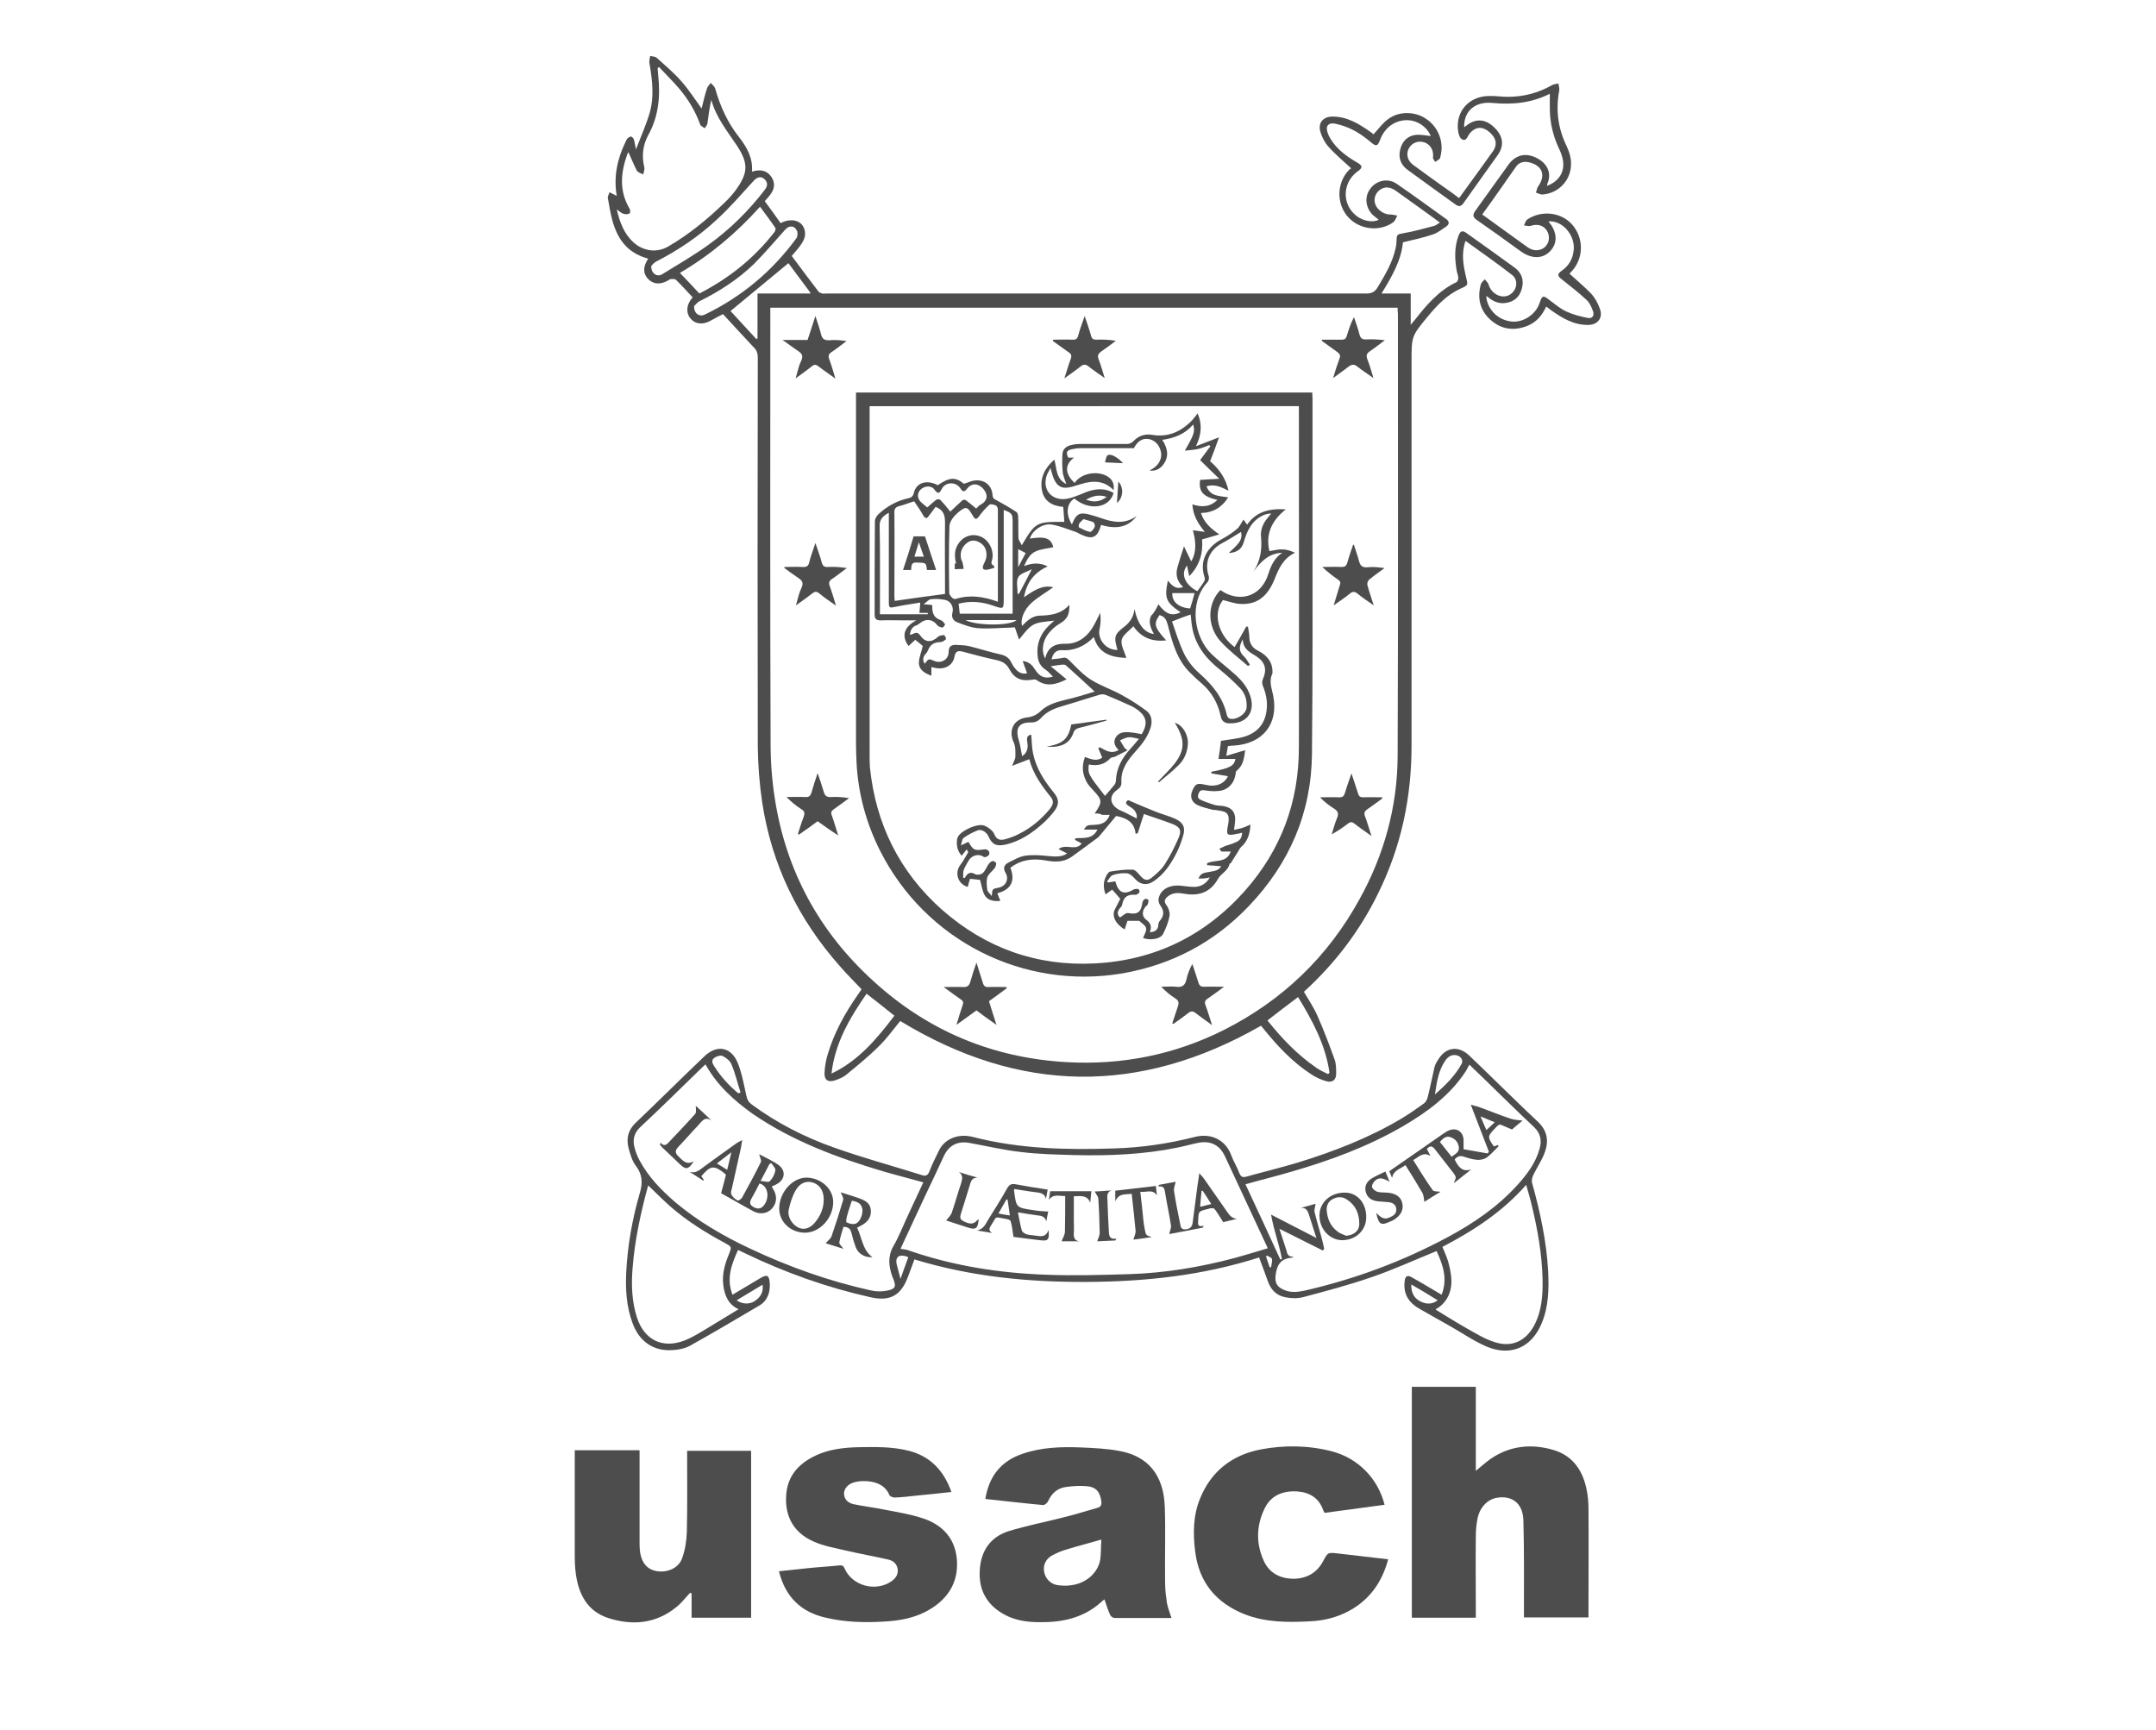 <?xml version="1.0" encoding="utf-8"?>
<!-- Generator: Adobe Illustrator 25.2.3, SVG Export Plug-In . SVG Version: 6.00 Build 0)  -->
<svg version="1.1" id="Capa_1" xmlns="http://www.w3.org/2000/svg" xmlns:xlink="http://www.w3.org/1999/xlink" x="0px" y="0px"
	 viewBox="0 0 775 622" style="enable-background:new 0 0 775 622;" xml:space="preserve">
<style type="text/css">
	.st0{fill:#4E4D4D;}
</style>
<g id="ahcSyl_1_">
	<g>
		<path class="st0" d="M532.8,77.1c2.5,1.8,4.9,3.5,7.2,5.2c3.1,2.2,6.2,4.5,9.3,6.7c2.2,1.5,5,1.2,6.5-0.7c1.4-1.7,1.3-4.4-0.3-6.1
			c-1.3-1.4-3.3-1.7-5.3-1c-0.7,0.2-1.6-0.1-2.4-0.2c0.4-0.7,0.6-1.7,1.2-2.1c5.2-3.5,12.3-2.6,16.2,1.9c4.2,4.9,4.1,12.1-0.3,16.8
			c-0.3,0.3-0.6,0.6-0.7,0.8c2.6,2.4,5.3,4.6,7.7,7.1c1.4,1.5,2.5,3.5,3.2,5.5c1.2,3.2-0.7,5.7-4.1,5.8c-5.3,0.1-9.5-2.5-13.6-5.4
			c-0.5-0.4-1-0.8-1.6-1.2c-1.5,3.2-3.5,5.6-6.7,6.9c-5,2-9.6,1.3-13.5-2.3c-3.7-3.4-4.6-7.8-3.3-12.6c0.2-0.7,0.9-1.2,1.4-1.8
			c0.5,0.6,1.2,1.2,1.4,1.9c0.9,3.2,4.5,5.2,7.3,3.8c2.8-1.4,3.7-5.3,1.1-7.3c-5.4-4.2-11-8.1-16.7-12.2c-1.6,4.6-0.8,8.8,0.2,13
			c0.7,2.9,0.8,2.9-1.9,4.1c-4.9,2.2-8.5,6-11.9,10.1c-5.9,7.1-5.8,7.2-5.8,16.4c0,45.9,0,91.9,0,137.8c0,18.6-3.7,36.3-12,53.1
			c-6.6,13.5-15.5,25.2-26.7,35.4c1.7,2.9,3.6,5.7,4.9,8.7c2.3,5.2,4.3,10.5,6.2,15.8c0.5,1.5,0.5,3.3,0.5,5c0,2.1-1.3,3.2-3.3,2.7
			c-2-0.5-3.9-1.4-5.6-2.5c-6.8-4.4-12.2-10.2-17.2-16.4c-0.4-0.4-0.7-0.9-0.9-1.1c-43.7,25-86.8,24.4-129.7-1.7
			c-2.4,2.9-4.8,6.3-7.7,9.1c-3.7,3.7-7.8,7-11.8,10.3c-1.1,0.9-2.5,1.4-3.8,1.9c-2.7,0.9-4.1-0.1-3.9-2.9c0.1-2.1,0.5-4.3,1.1-6.3
			c2.3-7.8,6.2-14.9,10.9-21.6c0.4-0.6,0.9-1.3,1.3-1.9c-2.6-2.8-5.3-5.4-7.7-8.2c-15-16.9-24.6-36.5-28-58.9
			c-1-6.6-1.5-13.2-1.6-19.9c-0.1-46.6-0.1-93.3,0-139.9c0-1.6-0.3-2.8-1.5-3.9c-3.7-3.9-7.3-7.9-11-11.9c-1.6,0.8-3.1,1.6-4.5,2.4
			c-2.9,1.6-5.7,1.2-7.4-1.1c-1.5-2-1.2-5,1-7.3c-2-2.1-3.9-4.3-6-6.3c-0.4-0.4-1.2-0.3-1.8-0.3c-0.4,0-0.8,0.4-1.2,0.6
			c-2.8,1.5-5.2,1.3-7.1-0.7c-1.8-1.9-1.8-4.4,0.1-7.2c-1-0.4-2.1-0.6-3-1.1c-5.3-2.3-8.1-6.7-9.7-12c-0.8-2.8-1.3-5.8-1.8-8.7
			c-0.1-0.6,0.4-1.4,0.6-2.1c0.7,0.3,1.3,0.7,2,1c0.2,0.1,0.3,0.2,0.6,0.3c-1.2-6.9,0.2-13.3,3.2-19.5c0.2-0.4,0.4-0.9,0.7-1.2
			c0.4-0.3,0.9-0.7,1.3-0.6c0.4,0.1,0.9,0.7,1,1.2c0.3,1,0.4,2.1,0.7,3.4c1.8-4.7,3.8-9.1,5.1-13.7c1.4-5.4,0.8-10.9-0.1-16.4
			c-0.1-0.4-0.2-0.9-0.2-1.3c0-0.7,0.2-1.4,0.3-2.2c0.8,0.2,1.9,0.2,2.4,0.7c3,2.7,6.2,5.4,8.8,8.4c2.7,3,4.9,6.5,7.3,9.8
			c0.6-2.3,1.1-4.7,1.9-7.1c0.2-0.8,0.9-1.4,1.4-2.1c0.6,0.7,1.4,1.3,1.6,2.1c1.8,6.3,4.4,12.1,8.5,17.3c2.8,3.6,5.1,7.5,4.7,12.5
			c2.8-0.9,5.3-0.6,7,1.9c2.3,3.6-0.1,6.2-2.4,8.7c2,2.7,3.9,5.3,5.7,7.9c4.6-2.4,8.9-0.4,8.8,4c0,1.1-0.6,2.4-1.2,3.3
			c-1,1.6-2.3,2.9-3.6,4.5c3.2,4.3,6.4,8.6,9.7,12.9c0.3,0.3,0.9,0.5,1.3,0.6c0.5,0.1,1,0,1.6,0c64.7,0,129.3,0,194,0
			c1.9,0,3-0.6,4-2.2c2.7-4.5,5.4-9,6.5-14.2c0.2-0.8,0.3-1.7,0.3-2.5c0.1-2.5,0.2-2.3,2.6-2.8c3.7-0.6,7.3-1.7,10.9-2.6
			c0.7-0.2,1.2-0.7,2.1-1.2c-2.6-1.9-4.9-3.6-7.3-5.3c-2.8-2-5.7-4.1-8.5-6.1c-2.3-1.6-4.2-1.6-6-0.2c-1.5,1.2-2.1,3.3-1.4,5.1
			c0.8,2.1,3.3,3.7,5.5,3.6c0.8,0,1.6,0.3,2.4,0.4c-0.5,0.8-0.8,1.9-1.5,2.4c-5,3.6-12.4,2.6-16.4-2.1c-4.1-4.8-3.9-12.2,0.6-16.8
			c0.3-0.3,0.6-0.4,0.7-0.5c-2.9-2.7-5.7-5-8.1-7.7c-1.3-1.4-2.3-3.3-2.9-5.2c-1.1-3.3,0.8-5.7,4.3-5.7c5.3,0,9.5,2.6,13.6,5.5
			c0.5,0.3,0.9,0.7,1.1,0.9c1.8-1.9,3.3-4.1,5.3-5.5c4-3,9.9-2.8,13.9,0.1c4.3,3,6.2,8.4,4.9,13.3c-0.1,0.3-0.1,0.7-0.3,0.9
			c-0.5,0.4-1,0.7-1.6,1.1c-0.3-0.5-0.8-1.1-0.8-1.5c0.2-1.7-0.1-3.2-1.4-4.5c-1.9-1.8-4.9-1.7-6.6,0.2c-1.8,2-1.6,5,0.8,6.8
			c3.5,2.6,7,5.1,10.5,7.6c2,1.4,4,2.8,6.1,4.4c2.7-3.7,5.3-7.3,7.9-10.9c1.4-2,2.9-4,4.3-6c1.8-2.6,1-5.1-1.9-7.3
			c-2.4-1.7-4.7-1.3-6.6,1.1c-0.7,0.9-1.1,2.8-2.6,2c-0.9-0.4-1.4-2.1-1.5-3.3c-0.8-6.8,3.9-12.1,10.9-12.3c2.3-0.1,4.6,0.3,7,0.3
			c5.7,0,11-1.4,15.9-4.2c0.7-0.4,1.5-0.4,2.3-0.6c0.1,0.8,0.4,1.7,0.3,2.5c-1.3,6.8-0.5,13.3,2.4,19.5c1.3,2.7,2.2,5.5,1.7,8.6
			c-0.7,5-4.9,8.9-10,9.3c-0.8,0.1-1.7-0.4-2.5-0.7c0.3-0.7,0.4-1.6,0.8-2.2c2.8-3.9,1.6-7.4-3-8.6c-1.8-0.5-3.6-0.2-4.8,1.3
			C541.1,65.4,537.1,71.2,532.8,77.1z M502.4,110.6c-75.3,0-150.4,0-225.5,0c0,1,0,1.8,0,2.7c0,51.4-0.1,102.7,0.1,154.1
			c0,6.5,0.5,13.1,1.5,19.5c4,26.1,16,48.1,35.5,65.8c19.6,17.9,42.9,27.6,69.5,29.1c19.9,1.1,38.9-2.7,56.7-11.7
			c20.9-10.6,37.1-26.2,48.4-46.7c8.9-16,13.7-33.3,13.8-51.6c0.2-53,0.1-106,0.1-159C502.4,112.1,502.4,111.4,502.4,110.6z
			 M534.4,106.4c-0.1,0.3-0.2,0.5-0.1,0.7c0.7,4.6,4.5,8.1,9.3,8.5c4.2,0.3,8.6-2.7,9.9-6.9c0.8-2.5,1.3-2.6,3.4-0.9
			c2,1.5,4,3.2,6.2,4.2c2.4,1.1,5.1,1.8,7.7,2.3c1.6,0.3,2.4-0.9,1.8-2.5c-0.5-1.4-1.2-3-2.3-4c-2.8-2.6-5.9-5-8.9-7.4
			c-1.6-1.2-1.7-1.9,0-3.1c2.6-1.8,4-4.3,4.3-7.5c0.5-5.4-4.2-10.7-9.1-10.2c3.2,3.7,3.4,7.7,0.7,10.6c-2.7,2.9-6.7,3-10.7,0.1
			c-5.2-3.8-10.4-7.5-15.7-11.2c-1.5-1-1.6-1.9-0.6-3.3c4-5.5,8-11.2,12-16.7c2.6-3.5,6.2-4.3,10.1-2.3c3.5,1.8,5.6,5.1,3.8,9.3
			c-0.1,0.2,0,0.5-0.1,0.7c4.5-1.7,6.6-5.3,5.6-9.8c-0.3-1.3-0.8-2.6-1.4-3.8c-2.1-4.5-3.2-9.3-3.2-14.3c0-1.7,0-3.4,0-5.2
			c-6.5,3.3-13.4,4-20.6,3.3c-6.4-0.6-10.3,3-10.2,8.7c0.2-0.1,0.4-0.2,0.5-0.3c3.3-2.8,6.7-2.8,9.9,0c3.6,3.2,4.2,6.7,1.7,10.3
			c-4.1,5.8-8.3,11.6-12.4,17.4c-0.8,1.1-1.6,1.3-2.8,0.4c-5.8-4.2-11.6-8.3-17.3-12.5c-2.4-1.8-3.3-4.3-2.6-7.2
			c0.7-2.9,2.5-4.9,5.5-5.3c1.8-0.2,3.7,0.2,5.5,0.4c-1.4-3.4-5-5.8-8.8-5.7c-4.2,0.1-7.7,2.7-9.3,6.8c-1,2.7-1.5,2.8-3.7,0.9
			c-3.2-2.7-6.7-4.9-10.8-6c-1.6-0.4-3.7-1.2-4.6,0.5c-0.5,1,0.3,3.1,1.1,4.4c2.3,3.8,5.8,6.4,9.6,8.6c2.1,1.2,2.1,1.9,0.1,3.3
			c-5.4,4-5.6,11.8-0.3,15.9c2.4,1.9,5.9,2.5,8,1.4c-0.7-0.6-1.4-1.1-2.1-1.7c-2.7-2.6-3.1-6.7-0.9-9.5c2.2-3,6.4-3.9,9.5-1.7
			c6,4.1,11.8,8.4,17.7,12.6c1.2,0.8,1.3,1.8,0.1,2.7c-1.5,1-3,2.2-4.6,2.8c-3.5,1.2-7.2,2-11,2.9c-0.6,6.5-4,12.4-7.7,18.4
			c3.7,0,7,0,10.5,0c0,3.8,0,7.4,0,11.3c0.6-0.8,1-1.3,1.4-1.7c4.2-5.4,8.7-10.7,15.1-13.7c0.3-0.2,0.6-0.9,0.6-1.4
			c0-0.8-0.3-1.5-0.5-2.3c-0.8-4.4-1-8.7,0.6-13c0.5-1.3,1.1-2.1,2.6-1.1c5.9,4.2,11.8,8.4,17.7,12.7c2.5,1.9,3.3,4.6,2.4,7.6
			c-0.8,2.9-2.8,4.6-5.8,5C538.6,109.3,536.4,108.2,534.4,106.4z M221.7,75.3c1.1,4.6,2.6,8.7,6,11.8c3.5,3.2,8.4,3.9,12.5,1.5
			c7.4-4.3,14-9.7,20.2-15.7c1.5-1.4,2.9-3,4.1-4.6c4.4-6.1,4.6-9.5,0.5-15.8c-3.5-5.3-7.6-10.2-9.3-16.6c-0.7,2.8-1,5.6-1.4,8.4
			c-0.1,0.7-0.6,1.2-1,1.8c-0.5-0.4-1.4-0.8-1.6-1.3c-1.7-4.8-4.3-9.1-7.6-13c-2.3-2.7-4.8-5.1-7.2-7.7c-0.2,0.1-0.3,0.2-0.5,0.4
			c0.1,0.8,0.1,1.7,0.2,2.5c0.8,7.5,0.2,14.8-3.6,21.6c-1.9,3.5-2.4,7.5-1.4,11.5c0.2,0.8-0.2,1.7-0.4,2.6c-0.8-0.4-1.9-0.7-2.3-1.4
			c-1.1-2.1-2-4.4-3-6.6c-0.1,0.2-0.3,0.5-0.4,0.7c-2.4,6.7-3,13.2,0.8,19.6c0.3,0.5,0.3,1.5,0,1.7c-0.4,0.3-1.3,0.4-1.9,0.2
			C223.6,76.8,222.8,76.1,221.7,75.3z M251.4,105.5c10.7-5.5,19.7-12.7,27-22.1c0.3-0.4,0.5-1.2,0.3-1.5c-1.7-2.5-3.6-5-5.5-7.6
			c-8.4,9.4-17.9,17.4-28.8,23.8C246.8,100.6,249,102.9,251.4,105.5z M311.5,357.2c-6.1,8.8-11.4,17.8-12.6,28.7
			c9.7-4.6,16.3-12.5,22.6-20.8C318.1,362.4,314.9,359.8,311.5,357.2z M455.6,366.8c5.2,6.5,10.8,12.4,17.7,17.1
			c1.3,0.9,2.7,1.5,4.1,2.2c0.2-0.2,0.3-0.3,0.5-0.5c-1.4-10-6.1-18.7-11.3-27.2C462.9,361.2,459.3,363.9,455.6,366.8z M234.1,95.6
			c-0.1,2.7,2.1,4.1,3.9,3c5.7-3.5,11.4-6.8,16.8-10.7c7.6-5.5,14.2-12,19.9-19.4c1-1.3,1.5-2.4,0.4-3.8c-1.2-1.4-2.7-1.3-4.1,0.2
			c-4.3,4.7-8.5,9.6-13.2,13.9c-6.5,6.1-13.9,11.1-21.9,15.2C235,94.5,234.4,95.3,234.1,95.6z M249.5,110c-0.1,2.7,1.9,4,3.8,3.1
			c13.3-6.4,24.3-15.6,33-27.5c0.4-0.6,0.5-1.9,0.2-2.6c-0.9-2-2.8-2.1-4.3-0.4c-3.7,4.1-7.3,8.4-11.2,12.3
			c-5.8,5.6-12.5,9.9-19.8,13.5C250.5,108.9,249.9,109.7,249.5,110z M283.4,94.6c-7,5.8-13.9,11.5-20.8,17.2
			c2.9,3.2,6.1,6.6,9.3,10.1c0.1-0.1,0.3-0.2,0.4-0.3c0-5.3,0-10.6,0-16.1c6.4,0,12.6,0,19.1,0c-0.3-0.6-0.5-0.8-0.7-1.1
			C288.2,101,285.6,97.6,283.4,94.6z"/>
		<path class="st0" d="M507.5,498.5c7.6,0,15.2,0,23,0c0,10,0,20,0,30.2c2-1.6,3.7-3.2,5.6-4.5c6.9-4.6,14.6-5.3,22.3-3
			c6.8,2,10.5,7.2,11.9,14.1c0.5,2.3,0.7,4.7,0.7,7.1c0.1,12.2,0,24.4,0,36.5c0,0.8,0,1.5,0,2.5c-7.7,0-15.3,0-23.2,0
			c0-0.7,0-1.5,0-2.2c0-10.9,0.1-21.8-0.2-32.6c-0.1-6.1-4-9.2-9.6-8.2c-3.4,0.6-6.1,3.5-6.9,7.5c-0.4,2.1-0.6,4.2-0.6,6.4
			c-0.1,8.9,0,17.9,0,26.8c0,0.8,0,1.5,0,2.4c-7.8,0-15.3,0-23,0C507.5,553.9,507.5,526.3,507.5,498.5z"/>
		<path class="st0" d="M421.1,581.6c-7,0-13.7,0-20.5,0c-0.5,0-1.3-0.6-1.5-1c-0.8-1.8-1.4-3.7-2.1-5.7c-0.4,0.3-0.8,0.6-1.2,1
			c-6.3,5.7-14,7.3-22.1,7.2c-4.4,0-8.7-0.6-12.6-2.7c-6.4-3.5-9.4-8.9-8.9-16.1c0.4-6.8,3.8-11.8,10.3-13.9c6.5-2,13.3-3.3,19.9-5
			c4.1-1,8.1-2.3,12.1-3.4c1.3-0.4,1.5-1.1,1.4-2.3c-0.5-3.6-2-5.3-5.6-5.5c-2.4-0.2-4.8,0-7.1,0.3c-3.1,0.4-5.2,2.3-6.5,5.2
			c-0.3,0.6-1.2,1.3-1.7,1.3c-6.7-0.6-13.4-1.4-20-2.1c-0.2,0-0.5-0.1-0.8-0.1c1.3-8.1,5.6-13.6,13.3-16.2
			c6.9-2.4,14.1-2.6,21.3-2.3c4.4,0.2,8.9,0.4,13.3,1.2c10.5,1.8,16.2,8.6,16.6,20.2c0.3,8.7,0,17.4,0.1,26c0,2.4,0.1,4.8,0.5,7.1
			C419.4,577,420.3,579.1,421.1,581.6z M395.9,553.4c-4.4,1.3-8.4,2.3-12.3,3.5c-1.8,0.5-3.5,1.2-5.2,2.1c-2.4,1.2-3.5,3.5-3.1,5.9
			c0.4,2.4,2.2,4.5,4.9,4.9c1.6,0.2,3.3,0.3,5,0c5.3-0.7,9.5-4.5,10.3-9.2C395.8,558.4,395.7,556.1,395.9,553.4z"/>
		<path class="st0" d="M206.6,521.3c7.5,0,14.6,0,21.7,0c0.4,0,0.9,0,1.6,0c0,0.9,0,1.6,0,2.4c0,10.5,0,21,0,31.5
			c0,1,0.1,1.9,0.2,2.9c0.7,4,2.8,6.2,6.2,6.7c3.8,0.5,7.7-1.2,8.9-4.7c1.1-3,1.6-6.4,1.7-9.6c0.2-8.9,0.1-17.9,0.1-26.8
			c0-0.7,0-1.4,0-2.2c7.7,0,15.3,0,23,0c0,20,0,40,0,60c-7.1,0-14.2,0-21.4,0c0-2.9,0-5.8,0-8.7c-0.2-0.1-0.4-0.2-0.5-0.3
			c-1.7,1.8-3.1,3.7-5,5.2c-7.4,6-15.8,6.7-24.5,3.9c-7.4-2.4-10.6-8.5-11.6-15.8c-0.3-2.2-0.4-4.4-0.4-6.6c0-11.8,0-23.6,0-35.4
			C206.6,523.1,206.6,522.3,206.6,521.3z"/>
		<path class="st0" d="M518.2,465.4c2.3-5.8,0.4-10.9-1.8-15.7c-7.9,3.2-15.5,6.7-23.4,9.4c-8.1,2.8-16.4,5-24.7,7.2
			c-2,0.5-4.3,0.4-6.3,0c-3.1-0.6-5.1-2.6-6.2-5.6c-1-2.9-2.1-5.7-3.2-8.7c-20.3,6.5-40.9,8.7-62,8.8c-21,0.1-41.6-1.9-61.9-8.1
			c-0.8,2.1-1.5,4.2-2.3,6.2c-2.5,6.8-6.5,9-13.5,7.4c-15.7-3.5-30.8-8.9-45.3-15.9c-0.7-0.3-1.4-0.7-2.3-1.1
			c-2.3,5.1-4.3,10.2-2,16.1c3.4-2,6.6-3.9,9.9-5.9c2.5-1.5,3.3-1.2,3.5,1.8c0.2,3.2-0.8,6.2-3.6,7.9c-8.3,4.9-16.6,9.8-25,14.5
			c-1.8,1-4.2,1.5-6.3,1.6c-6.9,0.5-12.1-3.1-14.5-9.9c-2.1-5.8-2.5-11.8-2.2-18c0.5-9.8,2.2-19.3,4.9-28.6c1.1-3.7,0.9-6.6-1.4-9.7
			c-1.4-1.8-2.1-4.3-2.7-6.6c-0.8-3.3-0.1-6.3,2.5-8.8c8.3-7.9,16.4-16,24.7-23.9c4.5-4.4,9.7-3.6,12.1,2.3
			c1.5,3.7,2.2,7.8,3.1,11.8c0.3,1.4,0.8,2.3,1.9,3.1c9.1,6.7,19.1,11.8,29.6,15.5c10.4,3.7,21.1,6.6,31.6,9.9
			c1.5,0.5,2.2,0,2.7-1.4c1-2.5,2.2-5,3.4-7.4c2-4.2,6.9-6.3,12.3-4.9c16.7,4.3,33.8,4.7,50.9,4.1c9.7-0.3,19.3-1.7,28.7-4.1
			c6.2-1.6,11.3,1.3,13.2,6.6c0.8,2.2,2.1,4.2,2.9,6.4c0.6,1.5,1.4,1.6,2.7,1.2c6.1-1.7,12.3-3.2,18.3-5c13-4,25.7-8.9,37.4-15.9
			c2.8-1.7,5.4-3.5,8-5.4c0.6-0.4,1.1-1.4,1.3-2.2c0.9-3.5,1.6-7.1,2.4-10.6c0.2-1,0.7-1.9,1.3-2.8c2.7-4.6,7.3-5.3,11.2-1.6
			c2.9,2.7,5.7,5.5,8.5,8.2c5.4,5.2,10.7,10.5,16.2,15.6c3.4,3.2,4,6.9,2.5,11c-1,2.8-2.8,5.4-4.1,8.1c-0.4,0.8-0.7,2-0.5,2.8
			c2.9,10.4,5.2,21,5.8,31.8c0.3,6.3,0.2,12.7-2.3,18.7c-3.6,8.8-11.2,12.1-19.9,8.4c-4.4-1.9-8.3-4.6-12.5-7
			c-3.8-2.1-7.5-4.3-11.3-6.4c-4-2.2-6.1-5.3-5.6-9.9c0.2-2.1,1-2.5,2.7-1.5C511.2,461.2,514.6,463.3,518.2,465.4z M323.7,448.9
			c0.8,0.1,1.4,0.2,2,0.3c0.6,0.1,1.2,0.4,1.9,0.6c15.6,5.3,31.8,7.8,48.2,8.4c10,0.4,20.1,0.1,30.1-0.2c12.8-0.4,25.5-2.5,37.9-5.8
			c4-1.1,7.9-2.3,11.9-3.5c-0.1-0.2-0.2-0.5-0.3-0.7c-5-10.7-10-21.4-15-32.2c-1.9-4.2-5.2-5.9-9.7-5c-2.5,0.5-4.9,1.2-7.4,1.7
			c-12.2,2.5-24.6,3-37.1,2.7c-6.4-0.2-12.8-0.3-19.2-1.1c-6.3-0.7-12.5-2.2-18.7-3.3c-4.1-0.7-7.2,0.9-9,4.7
			c-2.3,5-4.7,10.1-7.1,15.1C329.4,436.6,326.6,442.6,323.7,448.9z M465,451.7c-0.2,0.1-0.4,0.3-0.6,0.4c-3.6,0.2-5.3,2.2-5.8,5.8
			c-0.4,2.7,0,4.4,2.6,5.6c2.4,1.2,4.9,1,7.4,0.5c18.1-4.1,35.4-10.5,51.8-19.3c9.3-5,18-10.9,25.2-18.9c3.4-3.8,6.4-7.8,7.8-12.8
			c0.9-3,0.4-5.6-2-7.9c-5.9-5.5-11.6-11.2-17.4-16.8c-1.9-1.9-3.9-3.7-5.8-5.6c-0.5,0.8-0.8,1.5-1.2,2.2
			c-5.7,8.8-13.9,14.8-22.8,20c-12.6,7.3-26.2,12.3-40.1,16.3c-5.4,1.6-10.8,2.9-16.4,4.5c4.2,9,8.4,18,12.5,27
			c0.2,0,0.4-0.1,0.6-0.1c-0.9-5.2-2.9-10.2-3.9-16c5.6,2.9,10.8,5.6,16.3,8.4c-0.9-2.9-1.7-5.3-2.5-7.8c-0.5-1.5-0.8-3.2-3.1-3
			c1.9-0.5,3.8-1.1,5.3-1.5c-0.1,1-0.5,2-0.4,2.8c0.7,3,1.6,5.9,2.4,8.8c0.4,1.5,0.8,3.1,1.1,4.6c-0.2,0.2-0.3,0.4-0.5,0.6
			c-5.1-2.5-10.1-5.1-15.6-7.8c0.9,2.9,1.8,5.4,2.6,8C462.7,450.9,463.3,451.9,465,451.7z M253.6,382.6c-0.3,0.3-0.7,0.6-1,0.9
			c-7.5,7.3-14.9,14.6-22.5,21.7c-2.1,2-2.7,4.3-2.1,6.9c0.4,1.8,1.1,3.6,2,5.2c3.2,5.9,7.8,10.6,12.8,14.9
			c8.1,6.8,17.2,12.1,26.8,16.6c14,6.6,28.6,11.8,43.7,15.1c1.8,0.4,3.9,0.4,5.7,0c2.9-0.6,3.2-1.5,2.1-4.2
			c-0.1-0.2-0.2-0.5-0.3-0.7c-1.3-3.7-1.8-7.2,0.3-11c2.1-3.6,3.6-7.6,5.4-11.4c1.8-3.8,3.6-7.7,5.4-11.6c-5-1.4-9.8-2.6-14.6-4
			c-16.4-4.9-32.4-10.8-46.7-20.6C264,395.7,257.8,390.2,253.6,382.6z M516.1,470.6c0.1,0.2,0.1,0.3,0.2,0.3
			c3.6,2.2,7.1,4.4,10.8,6.5c3.4,1.9,6.7,4,10.4,5.1c6,1.9,11-0.5,14-6.1c2.7-5.1,3.1-10.8,3-16.4c-0.2-9.2-1.8-18.2-4-27.2
			c-0.5-2.2-1.2-4.4-1.9-6.9c-8.6,9.8-19,16.5-30.1,22.3c0.7,1.8,1.5,3.4,2,5.1c0.5,1.7,0.9,3.5,1.1,5.3
			C522.3,463.9,520.2,468.4,516.1,470.6z M233,426.1c-2.7,9.8-4.8,19.6-5.6,29.6c-0.5,6.1-0.3,12.2,1.6,18
			c2.7,8.1,9.3,11.2,17.2,8.1c2.2-0.9,4.3-2.1,6.3-3.3c4.3-2.6,8.6-5.2,13-7.9c-3.8-1.7-5-5-5.5-8.6c-0.5-3.9,0.5-7.5,2-11.1
			c1.1-2.8,1.1-2.7-1.6-4.2c-6.9-3.7-13.4-7.8-19.3-12.9C238.4,431.4,235.8,428.8,233,426.1z M515.8,393.4c4-3.5,7.3-6.8,9.6-11
			c0.7-1.3-0.3-2.8-1.9-3.1c-1.7-0.3-2.9,0.5-3.8,1.7C517.1,384.6,516.5,388.8,515.8,393.4z M265.4,393c0.3-0.1,0.5-0.2,0.8-0.3
			c-1.1-3.4-1.9-6.9-3.3-10.2c-0.5-1.2-1.9-2.3-3.1-2.9c-0.8-0.4-2.3,0.1-3.1,0.7c-1.1,0.8-0.6,2,0,2.9
			C259.1,387,262,390.2,265.4,393z M507.3,461.7c-0.1,3.2,1.2,5.2,3.7,6.3c1.8,0.8,3.8,0.9,5.8-0.6
			C513.6,465.4,510.6,463.6,507.3,461.7z M274.1,461.8c-3.1,1.9-6.2,3.7-9.3,5.6c1.9,1.4,4.5,1.5,6.3,0.4
			C273.5,466.3,274.5,464.3,274.1,461.8z M323.7,459.7c1-2.9,1.9-5.3,2.8-7.8c-0.5-0.2-0.8-0.3-1.1-0.4c-2.4-0.6-3.6,0.5-3.1,2.9
			C322.7,456,323.1,457.5,323.7,459.7z M456.4,455.5c0.2,0,0.3,0,0.5,0.1c0.1-1,0.5-2.1,0.3-3.1c-0.1-0.5-1.2-0.8-1.8-1.2
			c-0.1,0.1-0.2,0.3-0.3,0.4C455.5,453,456,454.3,456.4,455.5z"/>
		<path class="st0" d="M280,564.8c3.5-0.4,6.9-0.7,10.3-1.1c3.8-0.4,7.6-0.6,11.4-1c1-0.1,1.5,0.1,1.9,1.1c2.7,6.2,11,8.5,16.7,4.7
			c1.5-1,2.6-2.4,2.4-4.3c-0.2-2-1.6-3.2-3.4-3.6c-4.8-1.1-9.8-2-14.6-3.1c-4.2-1-8.6-1.7-12.5-3.5c-6.8-3.1-10.1-8.8-9.6-16.4
			c0.4-7.1,4.5-11.5,10.6-14.4c4.9-2.3,10.3-2.9,15.7-3c6-0.1,11.9-0.2,17.8,1.3c7.8,2,12.6,7.2,15.3,14.8
			c-4.3,0.5-8.4,0.9-12.5,1.3c-2.6,0.3-5.3,0.6-7.9,0.7c-0.6,0-1.7-0.4-1.9-0.9c-1.6-4-5.8-5.1-9.5-5c-1.2,0-2.3,0.2-3.4,0.5
			c-2.2,0.7-3.5,2.4-3.4,4.2c0.2,2.2,1.7,3.2,3.5,3.6c3.7,0.8,7.5,1.2,11.3,2c4.6,0.9,9.2,1.6,13.6,3.1c7.3,2.4,11.8,7.6,12.2,15.4
			c0.4,7.5-3.1,13.3-9.6,17.2c-5.2,3.2-11,4.2-16.9,4.5c-6.9,0.4-13.8,0.2-20.6-1.4C287.9,579.5,282.3,574,280,564.8z"/>
		<path class="st0" d="M499,560.5c-2.2,8.2-6.6,14.4-13.8,18.4c-4.5,2.5-9.4,3.7-14.5,3.9c-7.8,0.4-15.7,0.4-23.2-2.5
			c-10.4-4.1-16.6-11.6-17.9-22.8c-0.8-6.4-0.7-12.9,1.8-18.9c4-9.8,11.5-15.6,21.8-17.6c8.5-1.6,17.1-1.5,25.6,0.7
			c9.2,2.4,16.5,9.6,18.9,19.2c-7.2,1-14.3,1.9-21.5,2.9c-0.2-0.3-0.4-0.5-0.5-0.8c-1.5-4.5-4.9-6.6-9.5-6.9
			c-5.1-0.3-9.4,1.5-11.6,6.1c-3,6.1-3.2,12.6-0.3,18.9c2,4.4,5.9,6.3,10.5,6.4c4.7,0,8.5-2,10.8-6.3c1.7-3.2,1.7-3.2,5.3-2.8
			C486.8,559.1,492.7,559.8,499,560.5z"/>
		<path class="st0" d="M307.7,141.1c54.8,0,109.3,0,164,0c0,0.8,0.1,1.4,0.1,2.1c0,13.5,0,26.9,0,40.4c0,29.1,0.1,58.3-0.2,87.4
			c-0.2,21.2-8.1,39.4-22.7,54.7c-12.5,13.1-27.7,21.1-45.5,24.2c-35.6,6-70.7-11.8-87-44c-5-9.9-7.9-20.5-8.5-31.6
			c-0.1-2.4-0.2-4.8-0.2-7.2c0-41.1,0-82.3,0-123.4C307.7,143,307.7,142.2,307.7,141.1z M312.6,146c0,0.9,0,1.6,0,2.3
			c0,41.3,0,82.5,0,123.8c0,1.2,0,2.5,0.1,3.7c2.1,20.4,10.6,37.6,25.9,51.2c15.7,13.8,34.1,20.4,55,19.3
			c21.5-1.1,39.6-10,53.9-26.1c13-14.7,19.4-31.9,19.4-51.5c0.1-40,0-80.1,0-120.1c0-0.8,0-1.6,0-2.6C415.5,146,364.2,146,312.6,146
			z"/>
		<path class="st0" d="M293.9,295.2c-2.3,1.7-4.5,3.3-6.7,4.8c-0.1-0.1-0.2-0.1-0.4-0.2c0.7-2.1,1.3-4.2,2.1-6.2
			c0.4-1.2,0.4-2-0.8-2.7c-1.9-1.2-3.6-2.6-5.4-4.4c2.3,0,4.6-0.1,6.8,0c1.3,0.1,1.8-0.4,2.2-1.6c0.6-2.2,1.3-4.3,2.2-7
			c0.9,2.6,1.6,4.6,2.2,6.7c0.4,1.4,1,2,2.6,1.9c2.1-0.1,4.2,0,6.5,0.4c-1.8,1.3-3.6,2.7-5.5,4c-0.9,0.6-1.1,1.2-0.7,2.2
			c0.8,2.2,1.4,4.4,2.3,7.2C298.5,298.5,296.3,296.9,293.9,295.2z"/>
		<path class="st0" d="M475.2,122.1c2.4,0,4.7,0,7.1,0c1,0,1.5-0.3,1.8-1.3c0.7-2.3,1.4-4.5,2.6-6.8c0.7,2.1,1.5,4.2,2,6.3
			c0.4,1.4,1.1,1.8,2.5,1.7c2.1-0.1,4.3,0,6.6,0.3c-1.8,1.3-3.5,2.7-5.3,3.9c-1.2,0.8-1.5,1.5-1,2.9c0.8,2,1.4,4.1,2.2,6.8
			c-2.2-1.6-4-2.7-5.6-4c-1.3-1.1-2.2-1-3.5,0c-1.6,1.3-3.3,2.4-5.4,4c0.8-2.7,1.5-4.9,2.3-7c0.4-1,0.2-1.6-0.7-2.3
			c-1.9-1.3-3.8-2.8-5.7-4.1C475.1,122.4,475.2,122.3,475.2,122.1z"/>
		<path class="st0" d="M286,136c0.7-2.4,1.1-4.5,2-6.3c0.8-1.8,0.3-2.6-1.2-3.6c-1.7-1.1-3.3-2.4-5.5-3.9c3.4,0,6.2,0,9,0
			c0.9-2.8,1.8-5.4,2.8-8.6c0.8,2.4,1.5,4.4,2,6.4c0.4,1.8,1.2,2.4,3.1,2.3c2-0.2,4,0,6.1,0.3c-1.8,1.3-3.5,2.7-5.3,3.9
			c-1.1,0.7-1.4,1.4-0.9,2.7c0.8,2.1,1.4,4.3,2.2,6.9c-2.3-1.7-4.3-3-6.2-4.5c-0.8-0.6-1.4-0.6-2.2,0C290.2,133,288.3,134.3,286,136
			z"/>
		<path class="st0" d="M378.6,122.1c2.3,0,4.6-0.1,6.9,0c1.3,0.1,1.8-0.4,2.1-1.6c0.6-2.2,1.4-4.3,2.3-6.9c0.9,2.7,1.7,4.9,2.3,7.1
			c0.3,1.1,0.8,1.4,1.9,1.4c2.3-0.1,4.6,0,7,0.4c-1.7,1.3-3.4,2.6-5.2,3.8c-1.1,0.8-1.5,1.5-1,2.8c0.8,2.1,1.4,4.2,2.2,6.8
			c-2.2-1.6-4.1-2.8-5.7-4.1c-1.2-1-2-0.9-3.2,0.1c-1.6,1.3-3.4,2.5-5.6,4.1c0.9-2.7,1.5-4.9,2.3-7c0.4-1.1,0.2-1.8-0.8-2.4
			c-1.9-1.3-3.7-2.7-5.6-4C378.5,122.4,378.5,122.3,378.6,122.1z"/>
		<path class="st0" d="M486.7,195.9c0.6,1.9,1.3,3.8,1.8,5.7c0.4,1.7,1.2,2.5,3.1,2.3c2-0.2,4,0,6.1,0.3c-1.9,1.4-3.8,2.7-5.6,4.2
			c-0.4,0.4-0.7,1.3-0.6,1.8c0.6,2.3,1.4,4.5,2.3,7.4c-2.3-1.6-4.1-2.8-5.8-4.2c-1-0.8-1.7-0.9-2.8,0c-1.7,1.4-3.5,2.6-5.8,4.2
			c0.8-2.7,1.5-5,2.2-7.2c0.4-1,0.2-1.5-0.7-2.1c-1.9-1.3-3.8-2.8-5.6-4.5c2.3,0,4.6-0.1,6.9,0c1.2,0,1.7-0.3,2.1-1.5
			c0.6-2.2,1.4-4.4,2.1-6.5C486.4,195.8,486.6,195.8,486.7,195.9z"/>
		<path class="st0" d="M282,203.8c2.2,0,4.3-0.1,6.5,0c1.4,0.1,2.1-0.3,2.4-1.7c0.5-2.2,1.4-4.3,2.2-6.9c0.9,2.6,1.7,4.8,2.3,7
			c0.3,1.2,0.9,1.7,2.2,1.6c2.2-0.1,4.4,0,6.8,0.4c-1.8,1.3-3.5,2.7-5.3,3.9c-1.1,0.7-1.3,1.4-0.8,2.7c0.8,2.1,1.4,4.3,2.2,6.9
			c-2.3-1.6-4.2-2.9-6-4.4c-1-0.8-1.6-0.7-2.5,0c-1.8,1.4-3.6,2.7-5.9,4.3c0.7-2.4,1.1-4.4,2-6.3c0.8-1.8,0.3-2.6-1.2-3.6
			c-1.7-1.1-3.3-2.3-4.9-3.5C281.9,204.1,281.9,203.9,282,203.8z"/>
		<path class="st0" d="M496.9,287c-1.8,1.3-3.6,2.7-5.4,3.9c-1,0.7-1.3,1.4-0.8,2.6c0.8,2.1,1.4,4.3,2.3,7c-2.4-1.7-4.3-3-6.2-4.5
			c-0.8-0.6-1.4-0.6-2.2,0c-1.8,1.4-3.7,2.7-5.9,3.9c0.6-1.9,1.1-3.9,1.9-5.8c0.8-1.8,0.2-2.7-1.3-3.6c-1.7-1.1-3.3-2.3-4.8-3.9
			c2.2,0,4.5-0.1,6.7,0c1.4,0.1,1.9-0.4,2.3-1.7c0.6-2.1,1.4-4.2,2.3-6.9c0.9,2.8,1.7,5,2.4,7.3c0.3,1,0.8,1.3,1.8,1.3
			c2.3-0.1,4.6,0,6.9,0C496.8,286.7,496.8,286.9,496.9,287z"/>
		<path class="st0" d="M421.4,367.8c0.7-2,1.3-4,2-6c0.4-1.2,0.4-2.1-0.9-2.9c-1.8-1.1-3.4-2.5-5.1-4.2c1.8,0,3.7-0.2,5.4,0
			c2.3,0.3,3.2-0.6,3.7-2.7c0.4-1.9,1.1-3.6,2.1-5.5c0.7,2.2,1.5,4.4,2.2,6.7c0.3,1.1,0.9,1.5,2,1.5c2.2-0.1,4.4,0,7.2,0
			c-2.2,1.6-4,3-5.8,4.2c-1.1,0.7-1.3,1.4-0.8,2.6c0.8,2.1,1.4,4.3,2.3,7c-2.3-1.7-4.2-3-6-4.4c-0.9-0.7-1.6-0.7-2.5,0
			c-1.8,1.4-3.6,2.7-5.5,4C421.6,368,421.5,367.9,421.4,367.8z"/>
		<path class="st0" d="M361.9,355.2c-2.1,1.6-4.2,3.1-6.4,4.7c0.8,2.7,1.7,5.3,2.7,8.5c-2.7-1.9-5-3.5-7.2-5.2
			c-2.3,1.7-4.6,3.3-7.2,5.2c0.8-2.7,1.5-4.9,2.2-7c0.4-1,0.3-1.6-0.7-2.2c-1.9-1.3-3.7-2.7-6.1-4.4c2.7,0,4.9-0.1,7,0
			c1.5,0.1,2.2-0.5,2.6-1.9c0.6-2.2,1.3-4.3,2.2-6.9c0.9,2.8,1.6,5,2.3,7.3c0.3,1.1,0.9,1.6,2,1.5c2.2-0.1,4.4,0,6.5,0
			C361.8,354.9,361.9,355.1,361.9,355.2z"/>
		<path class="st0" d="M416.6,425.9c2.1-0.4,4.2-0.8,6-1.1c-0.2,1.1-0.7,2.2-0.6,3.2c0.6,4,1.4,7.9,2.2,11.8
			c0.2,1.1,0.3,2.2,1.9,2.1c1.5-0.1,2.4-0.8,2.6-2.3c0.6-4.6,1.2-9.2,1.8-13.8c0.2-1.2,0.4-2.4,0.6-4.1c0.8,1,1.3,1.4,1.7,2
			c2.7,3.9,5.4,7.7,8.1,11.6c0.9,1.3,1.8,2.7,3.8,2.8c-1.8,0.4-3.5,0.9-5,1.2c-1.1-1.7-2-3.3-3.1-4.7c-0.2-0.3-0.8-0.3-1.2-0.3
			c-0.4,0-0.9,0.2-1.3,0.3c-3.3,0.8-3.3,0.8-3.4,4.2c-0.1,1.1-0.3,2.4,2,1.8c-0.1,0.2-0.3,0.5-0.4,0.7c-4.1,0.8-8.2,1.6-12,2.3
			c0.2-1.2,0.8-2.2,0.6-3.2c-0.6-4-1.5-7.9-2.1-11.8c-0.2-1.3-0.5-2.4-2.4-2.1C416.5,426.3,416.5,426.1,416.6,425.9z M432.3,428
			c-0.1,0-0.3,0.1-0.4,0.1c-0.2,1.8-0.3,3.6-0.5,5.7c1.4-0.4,2.6-0.6,4-1C434.3,431,433.3,429.5,432.3,428z"/>
		<path class="st0" d="M376.8,435.5c-0.2,1.1-0.5,2.3-0.7,3.5c-0.5-1.6-1.6-2-3-2.1c-2.3-0.3-4.6-0.7-7.2-1.1
			c0.5,2.3,0.8,4.4,1.4,6.5c0.2,0.6,1.1,1.2,1.8,1.4c1.1,0.3,2.3,0.3,3.5,0.5c1.8,0.3,3.5,0.4,4.3-2.1c0.4,3.5-0.1,4.1-3.1,3.7
			c-3.3-0.4-6.7-0.8-9.5-1.2c-0.3-2.1-0.5-3.9-1-5.6c-0.1-0.5-1.2-0.8-1.9-0.9c-4.2-0.7-2.9-1.1-5.1,2.3c-0.7,1-1.1,2,0.4,2.8
			c-1.8-0.3-3.6-0.6-5.5-0.9c2.6-0.5,3.2-2.7,4.4-4.5c2.2-3.5,4.4-7,6.4-10.6c0.8-1.4,1.6-1.8,3.1-1.5c3.7,0.7,7.5,1.3,11.5,1.9
			c-0.2,1-0.4,2.2-0.6,3.3c-0.5-1.8-1.8-2.1-3.3-2.3c-2.7-0.3-5.5-0.8-8.1-1.2c-0.1,0.3-0.1,0.4-0.1,0.4c0.8,6.3,0.7,6.3,7,7.2
			C373.2,435.3,374.9,435.4,376.8,435.5z M362.2,431.3c-0.1-0.1-0.3-0.1-0.4-0.2c-0.9,1.6-1.9,3.3-2.9,5.1c1.5,0.3,2.7,0.5,4.1,0.7
			C362.7,434.8,362.5,433.1,362.2,431.3z"/>
		<path class="st0" d="M392.3,428.2c-0.1,1.5-0.3,2.6-0.4,4.1c-1.2-2.9-3.4-2.3-5.9-2.3c0,2.9,0,5.7,0,8.5c0,1.6,0.1,3.1,0,4.7
			c-0.1,1.6,0.2,2.8,2.1,3c-2.3,0-4.7,0-6.5,0c0.4-1.1,1.1-2.2,1.2-3.3c0.1-4.3,0.1-8.5,0.1-13c-1.8,0.2-4.1-1-5.9,1.4
			c0.2-1.1,0.4-2.2,0.5-3.1C382.4,428.2,387.2,428.2,392.3,428.2z"/>
		<path class="st0" d="M400.9,431.8c0-1.6,0-2.8,0-3.8c4.9-0.6,9.7-1.1,14.6-1.7c0.1,1.1,0.2,2.2,0.4,3.4c-1.6-2.4-3.8-1-6-1.3
			c0.4,3.6,0.8,6.9,1.1,10.2c0.1,1.1,0.3,2.2,0.5,3.3c0.4,2.1,0.4,2.1,2.5,2.8c-2.3,0.3-4.6,0.6-6.6,0.9c0.3-1.1,0.9-2.2,0.8-3.2
			c-0.4-4.4-0.9-8.7-1.4-13.3C404.7,429.5,402.3,428.7,400.9,431.8z"/>
		<path class="st0" d="M344.7,421.3c2.2,0.7,4.4,1.4,6.7,2c-1.7,0-2.3,0.9-2.7,2.4c-1,3.4-2.1,6.7-3.1,10c-0.3,1.1-1,2.4,0.6,3.2
			c2.5,1.3,3.8,1.2,5.1-0.3c0.1-0.1,0.3-0.2,0.5-0.3c-0.3,3.3-1,3.9-4,2.9c-2.7-0.9-5.4-1.7-7.7-2.5c0.7-0.9,1.6-1.7,2-2.7
			c1.2-3.5,2.2-7.2,3.4-10.7C345.9,423.8,346.3,422.5,344.7,421.3z"/>
		<path class="st0" d="M393.5,428.3c1.7-0.1,3.8-0.2,5.9-0.4c-1.8,0.9-1.3,2.4-1.3,3.8c0.1,3.7,0.3,7.5,0.5,11.2
			c0.1,1.5,0.4,2.7,2.7,2.3c-0.1,0.2-0.3,0.5-0.4,0.7c-2.3,0.1-4.6,0.2-6.5,0.3c0.4-1.1,0.9-2.1,0.9-3.1c-0.1-4.1-0.2-8.1-0.5-12.2
			C394.8,430.1,394,429.3,393.5,428.3z"/>
		<path class="st0" d="M505.2,418.8c-1.8,1.4-4.3,1.8-4.8,4.6c-0.4-1-0.8-2-1-2.4c6.4-4.4,12.5-8.7,18.7-13c0.9-0.6,1.8-1.3,2.8-1.7
			c2.8-1.1,5.1,0.6,5.2,3.5c0,1,0,2,0,3.3c2.9,0.5,5.8,1,8.6,1.5c0.2-0.2,0.4-0.4,0.5-0.6c-2.1-5.5-4.2-10.9-6.5-16.9
			c1.4,0.4,2.2,0.6,2.9,0.8c3.8,1.4,7.5,2.9,11.3,4.2c1.5,0.5,3.1,0.5,4.4,0.7c-1,0.8-2.4,2-3.8,3.2c-1-0.4-2.5-1.1-4-1.7
			c-0.3-0.1-0.7,0-1,0.2c-0.4,0.3-0.7,0.7-1.1,1.1c-2.7,2.8-2.8,3.1-0.4,6.5c0.5-0.2,0.9-0.3,1.4-0.5c0.1,0.1,0.2,0.3,0.3,0.4
			c-1.4,1.4-2.7,2.9-4.3,4.1c-0.9,0.6-2.3,0.9-3.4,0.8c-1.6-0.1-3.2-0.6-4.7-1.1c-1.4-0.5-2.5-0.2-3.4,1c1.6,3.3,3.1,4.4,5.9,3.6
			c-2.2,1.8-4.1,3.2-6.2,4.9c0.3-1,0.7-1.6,0.7-2.1c-0.1-0.5-0.5-1.1-0.8-1.5c-2.2-2.9-4.5-5.7-6.7-8.6c-1-1.3-1.8-1.3-2.9-0.1
			c0.4,0.7,0.7,1.4,1.3,2.5c-2.7-1.6-4.2,0.4-6.2,1.5c2.3,3.7,4.5,7.3,7,10.8c0.4,0.6,1.8,0.4,2.8,0.6c-2,1.2-4.1,2.5-5.8,3.6
			c-0.2-1.1-0.2-2.3-0.7-3.2C509.4,425.5,507.4,422.3,505.2,418.8z M517.6,410.5c1.4,1.8,2.8,3.5,4.2,5.3c1.3-1,2.8-1.6,2.6-3.4
			c-0.2-1.7-1.2-3-2.9-3.6C520,408.2,518.8,409,517.6,410.5z M534.3,406.2c1-0.9,2-1.8,3-2.8c-1.6-0.6-3.1-1.3-5.1-2.1
			C533,403.3,533.7,404.8,534.3,406.2z"/>
		<path class="st0" d="M491.1,437.6c0,4.7-3.8,8.2-8.7,8.2c-4.5-0.1-8.1-4-8.1-8.9c0-4.7,4-8.3,9.2-8.2
			C487.9,428.7,491.2,432.5,491.1,437.6z M483.9,444.2c2.8-0.2,4.8-1.8,4.7-4.4c0-3.5-1.3-6.6-4.4-8.6c-1.6-1.1-3.4-1.1-5.1-0.2
			c-1.6,0.8-2.3,2.3-2.2,4c0.2,3,1.3,5.7,3.8,7.6C481.6,443.4,482.8,443.7,483.9,444.2z"/>
		<path class="st0" d="M498,421.1c0.6,1.4,1,2.4,1.5,3.7c-2.7-1.6-4.1-1.6-5.4-0.2c-0.5,0.5-1.1,1.6-0.9,2.1
			c0.2,0.7,1.1,1.4,1.9,1.7c1.1,0.3,2.3,0.2,3.5,0.3c3.1,0.2,5,1.5,5.5,3.9c0.5,2.4-0.7,4.5-3.3,6c-0.3,0.2-0.6,0.3-0.9,0.4
			c-3.5,1.7-4.3,1.2-5.2-3c1.4,1.3,2.6,2.6,4.6,1.7c1.5-0.6,2.8-1.4,2.6-3.2c-0.2-1.7-1.5-2.3-3.1-2.4c-1.2-0.1-2.4-0.2-3.7-0.3
			c-2.1-0.3-3.7-1.3-4.2-3.5c-0.5-2,0.5-3.6,2-4.6C494.5,422.7,496.2,422,498,421.1z"/>
		<path class="st0" d="M259.2,428.9c0.7-2.5,1.2-4.4,1.7-6.4c0.1-0.3-0.4-0.7-0.8-1c-3.5-2.7-4.8-2.5-8,1.3c0.3,0.4,0.6,0.9,0.9,1.3
			c-0.1,0.1-0.1,0.2-0.2,0.3c-1.7-1.1-3.3-2.2-5-3.2c2.5,0.8,3.9-0.9,5.5-2c3.8-2.8,7.6-5.5,11.5-8.3c0.5-0.3,1-0.6,2-1.1
			c-0.2,1.2-0.3,1.9-0.4,2.5c-1.1,4.9-2.2,9.8-3.3,14.8c-0.2,0.7-0.5,1.7-0.2,2.3c0.5,0.9,1.3,1.6,2.2,2.1c0.3,0.2,1.4-0.5,1.7-1.1
			c2.3-4.2,4.6-8.4,6.7-12.7c0.3-0.7-0.4-1.8-0.6-2.8c2.2,1.2,4.8,2.3,7,3.9c2.7,2,2.3,5.3-0.8,6.9c-0.5,0.3-1.1,0.5-1.7,0.8
			c0.3,0.5,0.6,1.1,0.9,1.6c1.1,2.2,0.8,4.6-0.8,6.3c-1.5,1.7-4,2.3-6.5,1.1C266.9,433.3,263,431,259.2,428.9z M273,425.4
			c-0.9,1.8-1.8,3.6-2.8,5.3c-0.7,1.2-0.9,2.2,0.4,3c1.2,0.8,2.5,1.1,3.7-0.1C276.7,431.1,276.4,426.3,273,425.4z M277.3,418.1
			c-0.2,0.1-0.5,0.2-0.7,0.3c-1,1.9-1.9,3.7-3.2,6.1c1.4,0.1,2.9,0.6,3.3,0.1c1-1,1.8-2.5,2-3.9C278.9,420,277.8,419,277.3,418.1z
			 M257.7,418.2c1.3,0.8,2.4,1.5,3.7,2.3c0.5-2.2,1-4.1,1.5-6.3C261.1,415.6,259.5,416.8,257.7,418.2z"/>
		<path class="st0" d="M299.5,432.1c0,5.8-4.9,11.1-10.3,11c-5.1-0.1-9.1-3.9-9.1-8.7c0-5.8,4.8-11.2,10-11.1
			C295.3,423.5,299.5,427.4,299.5,432.1z M296.1,431.2c0-3.1-1.3-5.2-3.8-6.1c-2.4-0.8-4.8,0.1-6.3,2.8c-1.2,2.1-2,4.6-2.5,7
			c-0.5,2.7,1.4,5.5,3.8,6.5c2,0.8,4.2,0,6-2.4C295,436.8,296.1,434.2,296.1,431.2z"/>
		<path class="st0" d="M308.1,441.3c1.8,3.7,1.9,8,5.5,10.6c-2.7,0.2-5.1-1.2-6-3.6c-0.6-1.6-1.1-3.3-1.5-5
			c-0.3-1.5-1.1-2.3-2.9-2.3c-0.5,1.8-1.2,3.7-1.5,5.6c-0.1,0.6,0.8,1.3,1.5,2.3c-2.3-0.7-4.5-1.4-6.4-2c0.7-0.9,1.7-1.5,2.1-2.5
			c1.5-4.3,2.9-8.7,4.2-13.1c0.2-0.7-0.5-1.7-0.9-2.7c0.1,0,0.6,0.1,1,0.3c2,0.6,4.1,1.3,6.1,2c1.8,0.7,3.4,1.6,3.7,3.8
			c0.3,2.4-0.7,4.1-2.7,5.4C309.7,440.5,309,440.8,308.1,441.3z M306.2,431.6c-0.6,1.9-1.3,3.8-1.8,5.8c-0.2,0.7-0.3,2-0.1,2
			c1,0.4,2.1,0.8,3.1,0.5c1.6-0.4,2.8-3.2,2.6-5.2C309.7,432.9,308.7,432,306.2,431.6z"/>
		<path class="st0" d="M237.5,410.8c1.1,1.3,2,0.8,2.8-0.1c3.2-3.4,6.5-6.8,9.6-10.3c0.5-0.6,0.2-1.8,0.2-2.9
			c1.8,1.6,3.7,3.4,5.7,5.3c-2.6-1.8-3.7,0.6-5,1.9c-2.4,2.5-4.7,5.2-7.1,7.7c-1.1,1.2-1,2.1,0.1,3.2c1.5,1.4,2.9,3.4,5.6,1.8
			c-1.9,3-2.8,3.2-5,1.1c-2.1-2-4.2-4-6.3-6c-0.3-0.3-0.6-0.7-0.9-1.1C237.3,411.1,237.4,410.9,237.5,410.8z"/>
		<path class="st0" d="M411.2,292.6c-0.8,2.4-1.5,4.6-2.2,6.9c-0.3,0.1-0.5,0.1-0.8,0.2c-0.4-4.3-3.4-5.7-7-6.4
			c-1.9,2.3-3.9,4.7-5.9,7.1c-0.2,0.2-0.4,0.5-0.7,0.7c-3.1,2.3-6.2,4.6-9.4,6.9c-2.9,2-6.1,1.9-9.3,1.3c-5.1-0.9-9.1-0.1-12.7,2.6
			c1.9,4.9,0.1,7.9-4.7,9.2c0.3,0.9,0.7,1.7,1.1,2.7c-2.2,0.3-4.4-0.1-5.5-1.8c-1-1.5-1.2-3.6-1.8-5.7c-0.9-0.1-2.1-0.3-3.6-0.4
			c-0.3,0.9-0.6,1.9-0.8,2.9c-3.5-0.9-4.9-5-2.7-7.9c1.1-1.4,1.9-3,2.8-4.5c0.1-0.2-0.3-0.6-0.5-1.1c-0.7,0.9-1.2,1.5-1.8,2.3
			c-1.5-1.6-1.9-3.5-1.7-5.6c0-0.4,0.2-0.9,0.4-1.3c1.2-2.2,7.1-4.9,9.5-3.9c1.4,0.6,2.9,1.7,3.5,3c0.8,2.1,2.2,2.3,3.8,1.9
			c1.8-0.5,3.6-1.1,5.2-2c4.2-2.1,7.8-5.1,10.8-8.7c1.1-1.3,1.9-2.8,0.6-4.4c-3.4-4.2-6.5-8.5-7.8-13.7c-2,0.8-3.9,1.5-6.2,2.4
			c0.6-1.5,1.2-2.5,1.2-3.4c0-1.7,0.1-3.6-0.6-5c-2-4.3-0.1-8.4,4.7-9c2-0.2,3.5-0.9,5-2.3c2.4-2.3,5.5-3.2,8.7-4
			c3.7-0.8,7.3-2,10.7-3c-3.6-3.3-6.9-6.4-10.3-9.4c-0.3-0.3-0.8-0.3-1.2-0.3c-1.2,0.1-2.4,0.3-4.3,0.6c2.1,1.7,3.8,3.1,5.7,4.7
			c-4,2-7.3,2.7-10.7,0.3c-0.4-0.3-1.1-0.3-1.5-0.2c-4,0.7-6.5-0.3-8.4-3.8c-1-1.9-2.4-2.7-4.5-3.2c-4.2-0.9-8.3-2-12.4-3.1
			c-1.7-0.4-2.4,0-2.8,1.8c-0.5,3-3.1,4.6-6.4,4.2c-0.6-0.1-1.1-0.2-1.9-0.4c0,1,0,1.9,0,3.1c-2.4-0.9-4.4-2.1-4.5-4.5
			c0-2,0.9-3.9,1.4-6.2c-0.6-0.5-1.5-1.3-2.7-2.2c-0.8,0.7-1.6,1.5-2.4,2.2c-2.7-3.6-1.6-6.9,2.8-9.2c-1.4,0-2.7,0-4.1,0
			c-2.9,0-5.8-0.1-8.7,0c-1.6,0-2.2-0.5-2.2-2.1c0-11.2,0-22.4,0.1-33.6c0-0.8,0.6-1.8,1.2-2.4c3.1-2.9,6.7-4.9,10.8-5.8
			c1.1-0.2,1.7-0.7,2-1.9c0.8-3.7,4.6-4.9,8.6-2.8c4.3-2.9,6.3-3,9.4-0.5c1.4-0.4,2.7-1.1,4.1-1.2c3.5-0.3,6,1.9,6.2,5.4
			c0.1,1.1,0.6,1.3,1.4,1.7c2.4,1.3,4.8,2.7,7.1,4.2c0.5,0.3,0.7,1.2,0.7,1.8c0.1,2.5,0,5.1,0.1,7.6c0,0.8,0.7,1.5,1.2,2.6
			c4.9-8.3,5.3-8.5,15.3-8.4c-0.1-1.7-0.3-3.4-0.4-5.4c-3.8-0.3-7-1.9-7.7-6.2c-0.7-4.3,1.1-7.8,4.5-10.8c0.9,3.2,0.5,6.9,4.3,8.8
			c-0.5-1.6-1.2-3-1.3-4.4c-0.2-2-0.2-4-0.1-6.1c0-1.8,1.1-2.9,2.7-3.4c1.1-0.3,2.3-0.5,3.4-0.5c5.7,0,11.5,0,17.2,0
			c0.7,0,1.6-0.4,2.1-0.9c1.9-2,4.1-2.8,6.8-2.4c5.7,1,10.4-1.1,14.3-5.1c0.7-0.7,1.3-1.6,2.1-2.6c1.7,3.9,1.4,7.6-0.6,11.8
			c2.8-1.1,5.2-2,8.3-3.2c-1.1,3.1-2.1,5.8-3.2,8.6c3,2.6,5.6,5.9,6.6,10.6c-2.6-1.3-4.9-2.5-7.9-1.6c1.4,3.8,4.8,3.4,7.8,4
			c-2.3,3.6-5.4,5.5-9.8,5.6c1.1,3.4,3.4,5.5,6.6,7.7c-2.3,0.7-4.1,1.2-6.2,1.8c0.4,4.8-0.8,9.3-4.6,13.2c-0.3-1.4-0.6-2.6-0.8-3.8
			c-2.5,3.1-0.6,7,3.7,9.2c0.9-1.2,1.8-2.4,2.5-3.6c0.2-0.4,0.3-1,0.1-1.4c-2.1-6.3,1.3-11.1,6.2-13.7c2-1.1,3.9-2.3,5.6-3.8
			c0.9-0.8,1.4-2.1,2.2-3.2c0.4,0.5,0.8,1.1,1.3,1.8c3.2-4.6,7.8-5.9,13.9-5.5c-5.2,4.1-7.3,9-5.9,15c1.6-0.2,3.1-0.7,4.7-0.6
			c1.5,0,3,0.5,4.5,1.2c-4.2,2-5.8,5.6-7.3,9.4c-2.6,6.5-6.5,9.3-12.3,9c-2.1-0.1-4.1-0.9-6.3-1.4c-3.7,4.7-1.8,12.5,4.2,16.9
			c1.4-2.4,2.8-4.9,4.2-7.4c0.2,0,0.4,0.1,0.6,0.1c0.2,1.3,0.5,2.6,0.5,3.9c0.1,2.3,1.2,3.8,3.3,4.8c3.1,1.6,5.2,4.1,5,7.9
			c0,0.1,0,0.1,0,0.2c-1.4,2.8-0.2,5.4,0.3,8.1c1.9,10-3.7,17.1-14,17.8c-0.7,0-1.4,0.1-2.3,0.2c-0.2,1-0.3,1.9-0.6,3.5
			c2.5-0.7,4.5-1.4,6.8-2c-0.4,2.8-0.7,5.4-2.9,7.2c-0.3,0.2-0.5,0.6-0.5,0.9c-0.3,3.4-2.5,6.1-5.9,6.5c-1.7,0.2-3.5,0.1-5.2-0.2
			c-0.9-0.1-1.6-0.2-2.1,0.8c-0.5,1-0.6,2,0.4,2.5c1.6,0.8,3.3,1.3,5,1.9c1,0.3,2.1,0.3,3.1,0.4c3.6,0.6,4.9,2.5,4.4,6.2
			c-0.1,0.7-0.2,1.4-0.3,2.4c1.2-0.3,2.1-0.4,3-0.7c0.9-0.3,1.8-0.7,2.9-1.2c-0.2,3.2-0.9,5.9-3.3,8c-0.6,0.5-0.9,1.4-1.4,2.1
			c-0.8,1.2-1.5,2.4-2.3,3.7c-0.1,0.1-0.4,0.2-0.5,0.3c-0.5,2.5-3,3.4-4.1,5.3c-3.1,5.6-7.7,6.3-12.7,5.4c-2.1-0.4-4-0.2-5.6,1.2
			c-0.9,0.8-1.3,1.6-0.3,3c0.8,1,1.3,2.7,1.1,3.9c-0.4,2.2-1.3,4.4-2.3,6.4c-1,1.9-4.5,2.4-7.2,1.5c0.4-1.2,1.3-2.5,1.1-3.5
			c-0.2-1-1.5-1.8-2.5-2.7c-1.2,0-2.6,0-4.2,0c-0.3,0.9-0.7,2-1,3.1c-3.3-1.9-4.8-4.9-3.5-7.3c0.6-1.2,1.3-2.5,1.9-3.7
			c-1-1.2-1.9-2.2-2.9-3.3c-0.7,0.5-1.5,1-2.4,1.7c-0.8-2.3-0.9-4.4,0.2-6.5c0.3-0.7,0.9-1.6,1.5-1.7c2.6-0.4,5.3-0.8,8-0.7
			c1,0,2,1.3,2.8,2.2c1.4,1.6,2.5,2,4.1,0.7c1.7-1.4,3.5-2.9,4.7-4.8c1.9-3,3.6-6.3,5-9.6c1.1-2.6,0.5-3.8-2.2-4.9
			C417.8,294.8,414.3,293.7,411.2,292.6z M430.8,315.8c0.8-2.2,2.6-2.1,4-2.4c1.5-0.3,3.2-0.4,4.2-2c-1.8-0.2-3.5-0.3-5.1-0.4
			c0-0.2,0-0.5,0-0.7c2.8-1.4,7,0.1,8.5-4.2c-1.2,0-2.3,0-3.3,0c-0.3-0.3-0.5-0.7-0.8-1c0.7-0.3,1.4-0.7,2.1-1
			c1.2-0.4,2.4-0.7,3.5-1.2c1.8-0.7,2.5-1.6,2.6-3.6c-0.6,0.2-1.1,0.3-1.7,0.4c-3.7,0.8-4.1,0.6-3.4-3c1-4.9-0.9-5-4.2-5.5
			c-0.4-0.1-0.8,0-1.2-0.1c-1.9-0.5-3.8-0.9-5.5-1.7c-2.3-1.1-2.8-3.1-1.9-5.2c1.1-2.5,1.7-2.8,4.7-2.1c3.8,0.9,6.8-0.3,8.1-3.1
			c-2-0.3-4-0.7-6-1c0-0.2,0.1-0.4,0.1-0.6c6.8-1.3,8.1-2.1,8.6-4.6c-2,0-4,0-6.1,0c0.4-2.5,0.7-4.7,0.9-6.5
			c2.9-0.5,5.7-0.7,8.4-1.5c4.6-1.4,7.4-4.5,8-9.5c0.4-3.1-0.2-6-1.4-8.9c-0.2-0.6-0.3-1.5,0-2.1c1.6-3.6,1-6.2-2.3-8.4
			c-2.2-1.4-4.7-2.4-4.9-6.1c-1.6,3.1-1.3,4.5,0.7,6.4c0.8,0.8,1.2,1.8,1.9,2.7c-0.2,0.2-0.4,0.3-0.7,0.5c-3.3-2.9-6.8-5.5-9.8-8.8
			c-5-5.5-4.9-13.6-0.1-18.5c6.1,4.4,14.5,3.1,17.3-6c0.9-2.8,2.1-5.5,4.9-7.4c-5,0.2-7.7,3.3-10.3,6.7c2.5-3.8,3.1-8,2.7-12.3
			c-0.3-2.8,0.8-5.1,2.5-7.1c0.4-0.5,0.8-1,1.2-1.4c-1.1,0-2,0.2-2.9,0.6c-4.1,1.9-5.8,5.5-7,9.6c-0.7,2.5-2.3,3.8-5.4,4
			c2.3-2.4,5.3-4.2,4.4-7.6c-2.3,1.4-4.6,2.9-6.9,4.1c-4.6,2.5-6.3,7-4.7,11.8c0.2,0.6,0,1.7-0.4,2.1c-7.1,7.7-4.6,20,1.2,25.7
			c2.2,2.1,4.5,4,6.9,6c2.7,2.3,5.4,4.7,6.8,8.1c2.7,6.4-0.4,11.2-7.1,11c-1.8,0-2.8-0.9-3.1-2.6c-1-4.6-3.2-8.6-6.8-11.7
			c-1.4-1.2-2.7-2.4-4-3.7c-4.9-4.7-6.6-11-8.2-17.3c-0.5-1.9-1.1-3.1-3-3.6c-2.2,3.2-1.9,4.3,2.4,9.1c-4.9,0.5-8.8-0.8-11.8-5.1
			c-1.5,1.7-3.8,3.1-4.2,4.9c-0.4,1.9,1,4.2,1.7,6.5c-5.3-0.2-10-1.5-11.7-7.5c-3.3,3.3-7,5-11.5,4.7c-2-0.1-3.2,1.1-3.7,3.3
			c1.3-0.2,2.6-0.2,3.9-0.5c1.2-0.3,1.8,0.2,2.6,1c2.4,2.4,4.8,5,7.6,6.8c3.5,2.2,7.5,3.5,11.1,5.5c3.1,1.7,6.1,3.6,8.9,5.7
			c1.7,1.3,2.2,3.4,1.6,5.7c-1,3.6-3.2,6.3-5.6,9c-2.8,3.1-5.2,6.4-5,10.8c0.1,1.4-0.4,2.1-1.5,2.9c-2.9,2-2.8,5,0.2,6.9
			c0.7,0.5,1.5,0.7,2.3,1.1c1.5,0.8,3,1.5,4.5,2.3c0.3-1.8-0.7-3.2-2.4-4.2c-1.7-1-1.8-1.6-0.7-2.4c3.5,1.5,6.7,2.9,10,4.2
			c2.3,0.9,4.7,1.5,6.9,2.5c2.9,1.3,3.8,3.1,2.9,6.1c-0.7,2.4-1.6,4.8-2.8,7c-1.9,3.6-4.3,7-7.7,9.3c-2.6,1.8-5.1,1.3-7.1-1.1
			c-0.7-0.8-1.8-1.7-2.8-1.7c-1.7-0.1-3.4,0.1-5,0.7c-0.8,0.3-1.3,1.5-2,2.3c0.2,0.1,0.3,0.2,0.5,0.3c0.9-0.1,1.7-0.3,2.5-0.4
			c1.2,4.2,3.1,5,6.7,2.9c0.1,0,0.1-0.1,0.2-0.1c0.5,0,1-0.2,1.4,0c0.3,0.1,0.5,0.8,0.4,1.1c-0.2,0.4-0.7,0.7-1.1,0.9
			c-0.3,0.1-0.8,0-1.2,0c-2.4,0.1-3.4,1.1-3.9,3.5c-0.1,0.4-0.3,0.9-0.6,1.1c-1.4,1.4-1.2,2.7-0.2,3.6c1-0.6,2-1.7,2.8-1.6
			c3.5,0.6,4.7-0.1,5.3-3.9c0.1-0.5,0.5-1,1-1.2c0.2-0.1,1.1,0.2,1.1,0.4c0.1,0.6-0.1,1.2-0.3,1.7c-0.1,0.3-0.5,0.4-0.7,0.7
			c-1.3,1.5-1.4,3.5,0.2,4.7c1.7,1.2,2.1,2.6,1.3,4.5c2-0.1,3-0.9,3.1-2.7c0-0.5,0.2-1.1,0.6-1.5c1.5-1.9,1.5-3.5,0.1-5.4
			c-0.5-0.7-0.8-1.8-0.6-2.6c0.7-3.3,4.1-5,8.2-4.5c1.6,0.2,3.2,0.4,4.8,0.4c2.3-0.1,4.1-1.2,5.4-3.4
			C433.4,315.8,432.2,315.8,430.8,315.8z M416.4,217.2c2.7,3.6,4.8,4.4,8,2.9c-5.3-3.6-5.9-5-4.6-11.4c2,2.5,3.4,3.1,5.5,2.3
			c-2.1-1.9-2.8-4.2-2.1-6.9c0.7-2.5,1.5-4.9,2.4-7.7c0.9,1.8,1.7,3.6,2.6,5.4c2.1-3.6,1.6-7.4,0.6-11.2c1.6,0.2,2.9,0.4,4.3,0.6
			c-2.5-3-4.2-5.9-4.5-9.9c3.4,1.1,6.3,1,9-1.6c-5.2-1.2-6.8-3-6.2-7.2c2-0.1,4.2-0.3,6.9-0.4c-2.5-2.4-4.8-4.6-6.9-6.7
			c1.2-1.6,2.4-3.3,3.7-5c-0.1-0.1-0.3-0.2-0.4-0.4c-1.4,0.5-2.7,1.1-4.1,1.4c-1.4,0.3-2.9,0.4-4.7,0.6c3.4-5.9,3.7-6.9,3-9.4
			c-2.9,3.4-6.7,4.9-11.1,5.5c1.9,3,2.5,5.8,0.5,8.7c-1.3,1.9-3.3,2.7-5.1,2.3c2.9-1.3,4.4-3.6,4.2-6.1c-0.3-2.5-1.8-4.5-4.1-5.1
			c-3.1-0.7-4.7,1.3-5.7,3.2c-6.7,0-13,0-19.3,0c-1,0-2.1,0.2-3.1,0.4c-1.8,0.4-2.1,1.2-1.2,3c0.6,0,1.3,0,2.1,0
			c-3.5,2.5-3.3,5.9,0.2,9.1c1.9-3,6.8-4.4,10.7-2.9c2.5,1,3.7,2.8,3.3,5.5c-3.4-3.6-7.5-3.5-11.7-2.2c-1.1,0.3-2.2,0.7-3.4,1
			c-3.3,0.9-5.2,0-6.5-3.2c-0.4-1-0.7-2.2-1.1-3.6c-0.5,1.1-1,1.8-1.3,2.6c-1.7,4.8,1.3,8.9,6.3,8.6c1.6-0.1,3.3-0.7,4.8-1.3
			c1.5-0.5,3-1.3,4.5-1.7c2.9-0.8,5.7-0.8,8.4,0.8c-1.5,5.5-8.8,6.5-14.1,2c-2.8,1.7-3.2,5.6-0.9,9.3c0.2-0.4,0.3-0.6,0.4-0.9
			c1.3-2.9,2.6-3.5,5.7-2.7c1.4,0.4,2.9,0.8,4.3,1.3c4.4,1.6,8.7,2.3,12.9-0.7c-3.4,4.5-8,4.6-12.8,3.2c-1.3,4.6-3.1,5.4-7.3,3.4
			c-0.7-0.3-1.4-0.8-2.1-1c-2.7-0.9-5.3-2-8.1-2.5c-3.3-0.7-7.2,2-8.1,5c4.4-0.7,7.6-0.7,8.4,3.1c-2.1,0.5-4.3,0.6-6.3,1.5
			c-2.1,0.9-3.2,3-4.2,5.3c3-1.2,5.7-1.3,8.5,0.1c-4.8,2.2-7.6,5.7-8.5,11.1c3.4-2.4,6.7-4.6,10.5-3.6c-2.5,1.8-5.3,3.4-7.7,5.5
			c-2.9,2.6-4.2,6.2-3.5,8.4c1.7-1.8,3.6-3.6,6.2-3.7c4-0.1,7.8-0.5,10.8-3.9c0.1,3.6-0.8,5.2-3.5,6.8c-1.2,0.7-2.3,1.6-3.3,2.7
			c-2.7,2.8-3.5,6.8-1.9,9.8c0.9-4,3.4-5.4,7.3-5.3c4,0.1,7.2-2,9.4-5.3c1.2-1.8,2.1-3.9,3.1-5.8c0.2,1.9,0.2,3.8-0.2,5.6
			c-1,3.8,2.3,7.9,6.4,7.7c-0.1-0.4-0.2-0.7-0.3-1.1c-1-3.5-0.6-4.6,2.2-6.8c2.2-1.6,3.9-3.6,4.2-6.8c1.2,5.6,3.6,8.6,7,9
			c-1.6-2.8-1.9-4.8-1-6.6C414.9,220.3,415.7,218.7,416.4,217.2z M393.5,292.4c2.8-4.1,2.8-4.8-0.5-8.3c-0.7-0.8-1.5-1.6-2.1-2.5
			c-1.8-3-2.2-6.1-0.9-9.5c2.2,0.8,4.3,1.7,6.2,0.2c-0.5-1.2-1-2.3-1.4-3.4c0.2-0.1,0.3-0.2,0.5-0.3c2.1,1.1,4.1,2.6,6.8,1
			c-1.3-1.3-2.1-2.8-1-4.6c1.1-1.7,2.8-1.9,4.6-1.8c1.6,0.1,3.2,0.4,4.7,0.7c2.3-3.8,1.8-6.4-1.7-8.9c-0.6-0.4-1.2-0.8-1.8-1.1
			c-3.1-1.4-6.2-2.8-9.4-4.1c-0.7-0.3-1.7-0.3-2.5,0c-4.1,1.2-8.2,2.6-12.4,3.8c-3.2,0.9-6.2,2-8.4,4.5c-1.1,1.2-2.1,1.6-3.6,1.6
			c-4.4-0.1-5.7,2.1-4.4,6.3c0.6,1.9,0.8,3.9,1.2,5.8c1.5-0.9,2.3-2.5,1.9-4.8c-0.2-1.3-0.4-2.7,1.4-2.9c0.2,2.2,0.2,4.4,0.6,6.5
			c1.1,5.5,4,10,7.5,14.3c2,2.4,2,4.4,0,6.9c-1.1,1.4-2.4,2.8-3.7,4c-4,3.6-8.3,6.6-13.7,7.8c-3.2,0.7-4.8,0-6.1-3
			c-0.7-1.5-2.5-2.7-3.9-2.1c-1.8,0.7-3.5,1.6-5,2.7c-0.6,0.4-0.6,1.5-1,2.7c1.3-0.6,2-1,2.7-1.3c1.9,3.1,2,3.2,5.8,2.7
			c0.5-0.1,1.2,0.2,1.5,0.6c0.3,0.3,0.3,1.1,0.1,1.4c-0.3,0.4-0.9,0.7-1.4,0.8c-0.4,0.1-0.8-0.3-1.2-0.5c-1.9-0.7-3.9,0.2-4.8,1.9
			c-0.6,1.1-1.3,2.1-1.7,3.3c-0.3,0.8-0.1,1.8-0.2,2.7c0.2,0,0.4,0.1,0.6,0.1c0.9-1.7,1.9-2.4,3.7-1.4c0.7,0.4,2.1,0.2,2.7-0.3
			c0.9-0.8,1.4-2.1,2.1-3.2c0.4-0.5,0.9-1.1,1.5-1.2c0.3-0.1,1.3,0.5,1.3,0.8c0,0.6-0.2,1.3-0.6,1.8c-0.8,1.1-2.2,2-2.6,3.3
			c-0.4,1.3-0.2,3,0,4.5c0.1,0.7,0.9,1.2,1.6,2.2c0.2-2.6,0.2-2.6,2.4-3c2.6-0.5,3.9-3,2.6-5.3c-1.1-1.8-0.5-3,1.1-3.8
			c1.9-0.9,3.8-2.1,5.9-2.4c2.7-0.4,5.5-0.2,8.2,0.1c2.4,0.2,4.7,0.5,6.9-0.9c-1-0.5-1.9-1-3.1-1.6c2.7-2.1,6.2,0.9,8.3-2
			c-0.8-0.5-1.6-0.9-2.4-1.3c0.1-0.2,0.1-0.4,0.2-0.6c2.9-0.2,6.1,0.5,7.9-3.1c-1.8,0-3.3,0-4.9,0c1.1-1.6,1.1-1.6,3.7-1.7
			c3.1-0.1,4.7-1.1,5.6-3.6c-0.9,0-1.8,0-2.7,0C395.3,292.4,394.5,292.4,393.5,292.4z M327.1,228.2c1.4-0.2,2.4-1.6,3.6,0.1
			c1.8,2.7,4.1,2.8,6.5,0.6c0.5-0.5,1.5-0.6,2.2-0.6c0.2,0,0.8,1.3,0.6,1.5c-0.5,0.5-1.3,1-2,1c-2.3,0.1-3.5,0.8-4.4,2.9
			c-0.2,0.5-0.5,1-0.9,1.4c-1,1.1-1.1,2.2-0.3,3.5c1.4-1.9,1.4-1.9,3.5-1c2.4,1,5.1-0.5,5.1-3.2c0-1.9,0.8-2.6,2.5-2.6
			c1.7,0.1,3.4,0.1,5,0.5c3.7,0.9,7.3,2.1,11,2.9c1.9,0.4,3.2,1.2,4,2.9c0.4,0.8,0.9,1.6,1.5,2.3c1.1,1.4,2.6,2,4.2,1.6
			c-0.5-1.4-1-2.8-1.6-4.4c2.5,0.3,3.5,1.6,4.4,3c1.7,2.7,3.6,3.5,6.5,2.6c-1-0.9-1.7-1.9-2.7-2.5c-1.8-1.2-2.6-2.8-2.8-4.8
			c-0.5-4.3,0.9-7.9,3.9-10.9c0.6-0.6,1.3-1.2,2.1-1.9c-7.9,0.8-7.9,0.8-12.7,6.8c-0.5-1.5-1-2.9-1.5-4.4c-0.5,0-1.1,0.1-1.7,0.1
			c-3.9,0.1-7.8,0.5-11.6,0.2c-2.5-0.2-5-1.2-7.4-2.1c-1.5-0.6-2.2-1.8-1.7-3.6c0.5-2.1-0.8-4.2-2.9-4.5c-1.6-0.3-3.3-0.4-4.9-0.2
			c-0.8,0.1-1.5,1-2.6,1.8c1.5,0.1,2.3,0.2,3.1,0.3c-0.1,3.3,0.8,4.6,3,5.4c0.7,0.2,1.2,0.9,1.6,1.5c0.1,0.2-0.7,1.2-0.9,1.2
			c-0.7-0.1-1.6-0.4-2-1c-1.6-2.1-4.1-2.3-6.1-0.6c-0.5,0.4-1.1,0.8-1.8,1C327.8,225.6,327.2,226.6,327.1,228.2z M328.6,180.2
			c-2,0.6-3.6,1.3-5.3,1.7c-1.5,0.4-1.9,1.1-1.8,2.6c0.1,9.9,0,19.8,0,29.7c0,0.6,0.1,1.2,0.1,1.8c6.1-0.9,12-1.7,18.1-2.5
			c0-0.6,0-1.3,0-2c0-7.8-0.1-15.7,0-23.5c0-2.5-0.3-4.6-3.4-5.8c-0.7,0.9-1.5,2-2.3,3.1c-0.6,0.9-1.2,1.4-2,0.2
			C331,183.7,329.8,181.9,328.6,180.2z M358.7,216.3c0-4.5,0-8.6,0-12.7c0-6.8,0-13.6,0-20.4c0-0.5-0.3-1.3-0.7-1.5
			c-0.7-0.3-1.9-0.6-2.3-0.3c-1.4,1.2-2.6,2.6-3.7,4.1c-1,1.3-1.4,1.4-2.3-0.1c-1.9-3.3-2.4-3.6-5.3-1.2c-1.4,1.2-3,3.1-3.1,4.8
			c-0.3,8-0.2,16.1-0.1,24.1c0,0.6,0.6,1.3,1.1,1.8c0.3,0.3,0.8,0.5,1.2,0.4C348.6,213.7,353.5,214.4,358.7,216.3z M421.3,223.4
			c1.3,3.7,2.5,7.7,4.3,11.5c1.3,2.6,3.2,5.1,5.4,7c4.7,4.2,8.6,8.7,10,15.1c0.1,0.4,0.4,1,0.8,1.2c2.1,1,6.1-1.4,6.3-3.8
			c0.2-2.7-0.5-5.1-2.3-7c-2.3-2.4-4.7-4.6-7.3-6.7c-4.8-3.8-8.5-8.3-9.8-14.4c-0.4-1.8-0.5-3.7-0.7-5.4
			C425.8,221.6,423.8,222.4,421.3,223.4z M345,220.6c6.3,0,12.6,0,19,0c0-11.1,0-22,0-33c0-2.8-0.2-3.2-3.2-4.3c0,0.8,0,1.5,0,2.2
			c0,9.8,0,19.7,0,29.5c0,4.1,0,4-3.8,2.7c-4-1.4-8.2-1.8-12.4-0.7C344.7,218.3,344.9,219.5,345,220.6z M330.8,216.6
			c-3,0.5-6,0.9-8.8,1.5c-2.3,0.5-2.5,0.5-2.5-1.8c0-9.9,0-19.8,0-29.7c0-0.7,0-1.4,0-2.3c-2.1,1.2-3.4,2.3-3.3,4.9
			c0.2,9.8,0.1,19.5,0.1,29.3c0,0.8,0,1.5,0,2.3c5.9,0,11.6,0,17.2,0c0-0.2,0-0.3,0-0.5c-0.9,0-1.9,0-3,0
			C330.6,219,330.7,218,330.8,216.6z M350.9,182.8c0.5-0.4,0.9-1.1,1.6-1.4c1.7-0.9,2.5-2.3,2-3.9c-0.4-1.2-1.5-2.5-2.6-3
			c-1.5-0.8-3.2-0.3-4.3,1.2c-1,1.3-1.6,1.1-2.4-0.2c-1.7-2.5-5.4-2.3-6.7,0.3c-0.9,1.8-1.5,1.7-2.6,0.2c-1.1-1.6-3.6-1.4-5,0
			c-1.4,1.4-1.2,3.4,0.4,4.7c0.7,0.6,1.3,1.1,2,1.7c1.1-0.9,2.1-1.9,3.3-2.8c0.3-0.2,1.2-0.2,1.4,0.1c1.3,1.3,2.4,2.7,3.6,4.2
			c1.5-1.4,2.9-2.8,4.4-4.1c0.2-0.2,0.9-0.2,1.2,0C348.5,180.8,349.7,181.8,350.9,182.8z M391.4,274.8c-0.4,3.3-0.3,3.5,5.8,11.3
			c1.1-1.3,2.3-2.6,3.4-4c0.3-0.4,0.5-0.9,0.5-1.4c0.2-4.7,2.3-8.4,5.4-11.7c0.9-1,1.7-2,2.9-3.4c-1.5-0.3-2.6-0.7-3.7-0.6
			c-1.1,0.1-2.1,0.7-3.1,1.1c0.5,0.9,1.1,1.8,1.6,2.7c0.1,0.2,0.4,0.3,1.1,0.9c-1.7,0.9-3.1,1.6-4.5,2.3c-0.5,0.2-1.3,0.2-1.6,0.5
			C397,274.9,394.4,275.4,391.4,274.8z M429.4,213.2c-2.7,0-5.3,0-8,0c-0.2,3.1,2.4,5.3,6.4,5.5C428.4,216.8,429,214.9,429.4,213.2z
			 M347.1,222.9c3.9,2.1,16.2,2.1,18.3,0C359.4,222.9,353.4,222.9,347.1,222.9z M389.5,186.6c-0.5,0.5-1.2,1-1.6,1.7
			c-0.2,0.3-0.2,1.2,0,1.3c1.2,0.6,2.5,1.3,3.9,1.6c0.5,0.1,1.4-1.1,1.7-1.8c0.2-0.4-0.1-1.5-0.5-1.7
			C392,187.2,390.9,187.1,389.5,186.6z M370.9,204.6c-1.8,1-4.2,1.5-4.9,2.9c-0.8,1.6-0.2,3.9-0.2,6c0.2,0,0.3-0.1,0.5-0.1
			C367.8,210.6,369.3,207.8,370.9,204.6z M390.4,179.6c2.6,1,5,0.9,7.4-1C394.9,177.6,392.6,178.4,390.4,179.6z M366,197.4
			c0,2.2,0,4.2,0,6.5c1-1.9,1.8-3.5,2.7-5.1C367.8,198.3,366.9,197.9,366,197.4z"/>
		<path class="st0" d="M416.3,280.9c2-2.2,4.2-4.2,6-6.5c3.7-4.9,3.7-8.6,0-14.6c2.8,0.8,4.9,4.3,4.7,7.7c-0.2,2.9-1.3,5.6-3.4,7.6
			c-2.2,2.2-4.7,4.1-7,6.1C416.5,281.1,416.4,281,416.3,280.9z"/>
		<path class="st0" d="M397.2,166.2c0.3-1,0.4-2.1,0.9-2.5c0.5-0.4,1.6-0.2,2.3,0.2c1.2,0.6,2.3,1.5,3.3,2.6
			C401.7,166.4,399.7,166.3,397.2,166.2z"/>
		<path class="st0" d="M401.5,180.8c0.2-2.5,0.3-5.3,0.5-7.7C404,175.2,403.8,178.9,401.5,180.8z"/>
		<path class="st0" d="M376.2,268.4c6-1.1,7.8-2.7,8.9-8c4.2-0.6,8.4-1.1,12.6-1.7c0,0.1,0.1,0.2,0.1,0.3c-3.2,0.9-6.4,1.8-9.7,2.6
			c-1.1,0.3-1.7,0.5-2.2,1.7C384.5,267.3,381.5,268.8,376.2,268.4z"/>
		<path class="st0" d="M328.4,192.8c1.4,0,2.8,0,4.1,0c1.3,4.1,2.7,8.1,4,12.1c-1.1,0-2.2,0-3.3,0c-0.3-2.7-0.3-2.6-3.7-2.7
			c-2.2-0.1-1.8,1.4-2,2.7c-0.9,0-1.8,0-2.9,0C326,200.8,327.2,196.9,328.4,192.8z M330.3,194.9c-0.6,2-1.1,3.6-1.6,5.2
			c1.2,0,2.2,0,3.4,0C331.5,198.5,331,196.9,330.3,194.9z"/>
		<path class="st0" d="M343.7,202.6c-0.7-2.7-0.7-5.2,1.1-7.6c1.9-2.5,5-3.3,7.8-2.1c2.9,1.3,4.7,4.8,4.1,8
			c-0.2,0.9-0.8,1.9,0.5,2.4c0.2,0.1,0.2,0.8,0.2,0.8c-1.1,0.3-2.2,0.8-3.3,0.7c-1.1-0.1-0.9-1.1-0.5-2c0.5-1,1-2,1-3.1
			c0.1-2.2-0.8-3.9-2.8-4.9c-1.6-0.8-3.2-0.6-4.5,0.6c-1.7,1.5-2.3,3.4-1.8,5.6c0.1,0.4,0.4,0.8,0.5,1.2c0.2,0.8,0.3,1.5,0.4,2.3
			c-1.1,0-2.2,0.1-3.2,0.1c0-0.7,0-1.5,0-2.2C343.3,202.6,343.5,202.6,343.7,202.6z"/>
	</g>
</g>
</svg>
